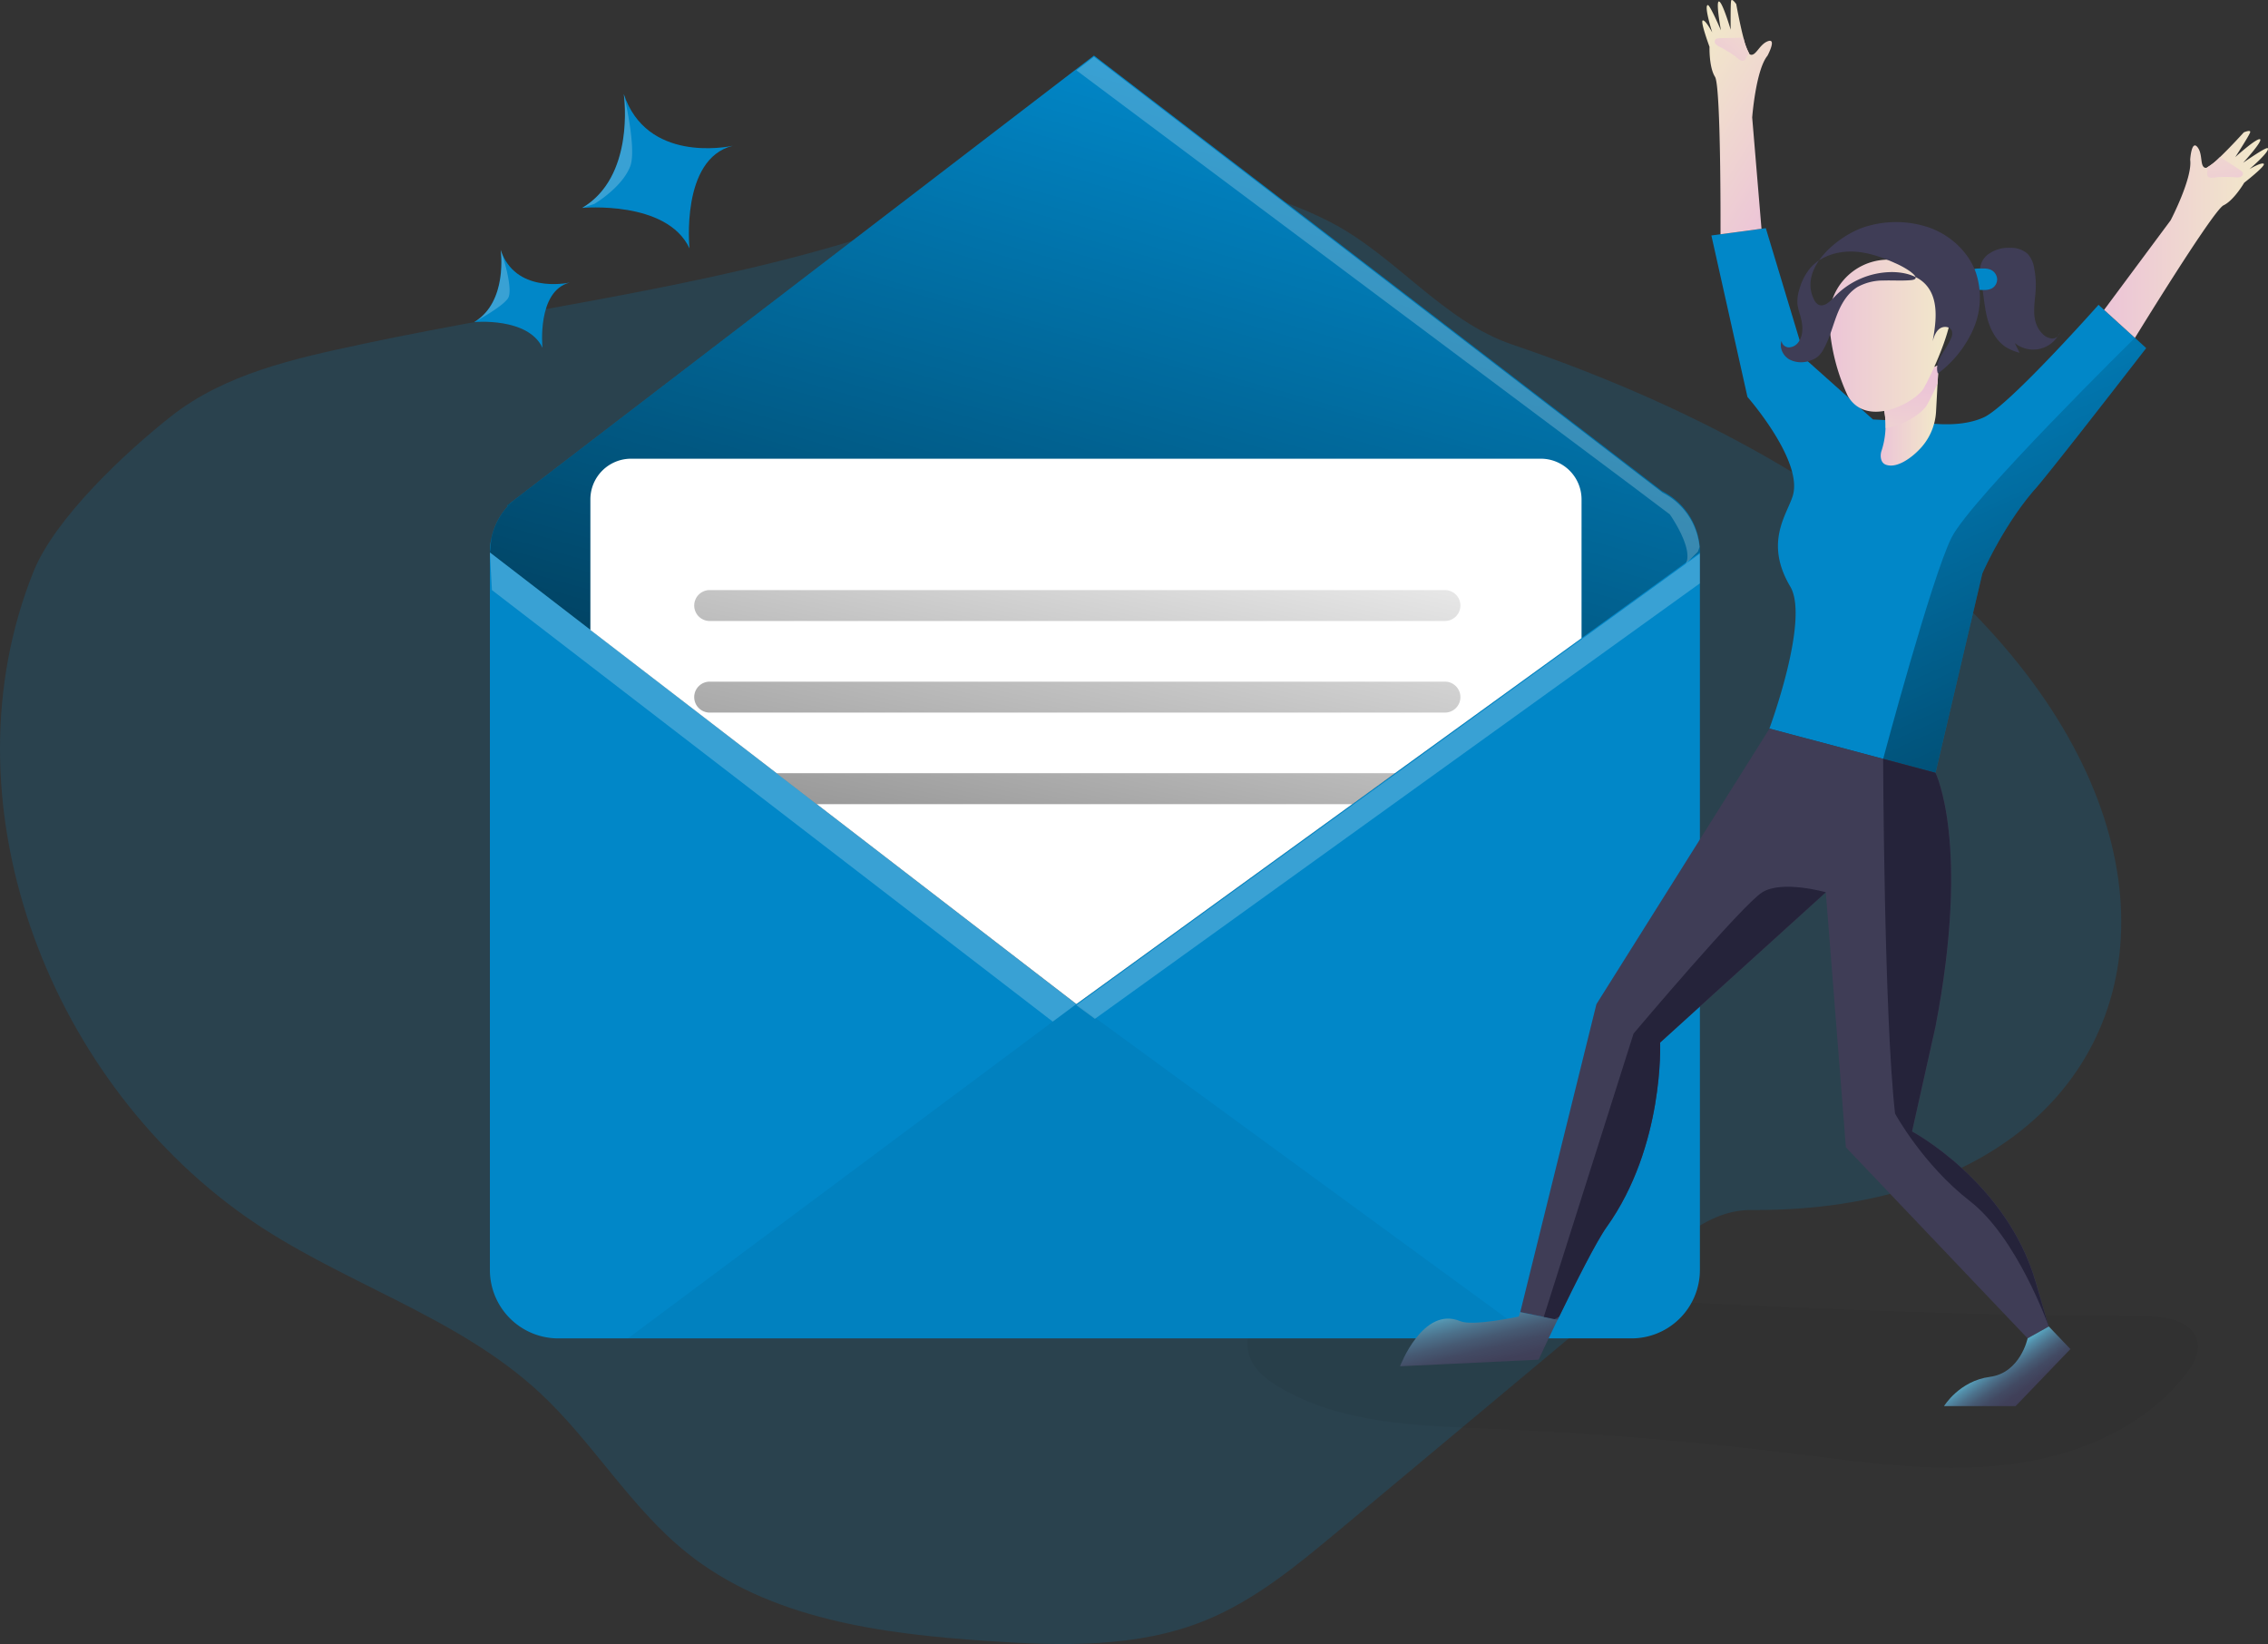 <svg xmlns="http://www.w3.org/2000/svg" viewBox="0 0 823.64 597" xmlns:xlink="http://www.w3.org/1999/xlink"><rect x="0" y="0" width="823.64" height="597" fill="#333333" stroke="none"/><linearGradient id="d" x1="184.46" x2="188.29" y1="411.38" y2="421.79" gradientTransform="matrix(1 0 0 -1 -.33 598)" gradientUnits="userSpaceOnUse"><stop offset=".36" stop-color="#00272e"/><stop offset=".75" stop-color="#3f80a1" stop-opacity=".25"/><stop offset="1" stop-color="#69b9eb" stop-opacity="0"/></linearGradient><linearGradient id="a" x1="444.69" x2="323.69" y1="31.61" y2="461.61" gradientUnits="userSpaceOnUse"><stop offset="0" stop-opacity="0"/><stop offset=".91" stop-opacity=".8"/><stop offset="1"/></linearGradient><linearGradient id="e" x1="405.84" x2="332.84" y1="149.83" y2="499.83" xlink:href="#a"/><linearGradient id="f" x1="412.49" x2="339.49" y1="151.21" y2="501.21" xlink:href="#a"/><linearGradient id="g" x1="420.97" x2="347.97" y1="152.99" y2="502.99" xlink:href="#a"/><linearGradient id="b" x1="683.34" x2="704.34" y1="447.17" y2="447.17" gradientTransform="matrix(1 0 0 -1 -.33 598)" gradientUnits="userSpaceOnUse"><stop offset="0" stop-color="#ecc4d7"/><stop offset=".42" stop-color="#efd4d1"/><stop offset="1" stop-color="#f2eac9"/></linearGradient><linearGradient id="h" x1="694.49" x2="690.16" y1="458.85" y2="410.3" xlink:href="#b"/><linearGradient id="i" x1="664.58" x2="709.1" y1="476.09" y2="476.09" xlink:href="#b"/><linearGradient id="j" x1="764.44" x2="823.98" y1="512.88" y2="512.88" xlink:href="#b"/><linearGradient id="k" x1="810.28" x2="804.26" y1="519.93" y2="566.67" xlink:href="#b"/><linearGradient id="l" x1="619.54" x2="679.08" y1="589.29" y2="589.29" gradientTransform="rotate(-148.07 561.437 320.163)" xlink:href="#b"/><linearGradient id="m" x1="665.61" x2="659.59" y1="596.46" y2="643.2" gradientTransform="rotate(-148.07 561.437 320.163)" xlink:href="#b"/><linearGradient id="c" x1="533.17" x2="540.88" y1="127.89" y2="95.77" gradientTransform="matrix(1 0 0 -1 -.33 598)" gradientUnits="userSpaceOnUse"><stop offset="0" stop-color="#0187c8"/><stop offset=".01" stop-color="#67ddf9"/><stop offset=".12" stop-color="#5cb3ce"/><stop offset=".24" stop-color="#538ea9"/><stop offset=".37" stop-color="#4c718b"/><stop offset=".5" stop-color="#465a73"/><stop offset=".63" stop-color="#424a63"/><stop offset=".79" stop-color="#404059"/><stop offset=".99" stop-color="#3f3d56"/></linearGradient><linearGradient id="n" x1="723.22" x2="736.07" y1="106.25" y2="88.27" xlink:href="#c"/><linearGradient id="o" x1="691.29" x2="834.32" y1="111.67" y2="428.15" xlink:href="#a"/><path fill="#0187c8" d="M131.3 125c-24.34 5.16-49.64 10.76-69.18 26.17-16.5 13-42.2 37-50 56.5-33 82.37 4.3 182.6 76.73 233.86 34.06 24.1 76.5 35.78 107.12 64.16 19.36 17.94 32.92 41.7 53.52 58.2 30.1 24.1 70.73 29.42 109.2 32 26.7 1.8 54.47 2.6 79.26-7.57 17.92-7.34 33.1-19.93 48-32.34l98.7-82.44c15.87-13.23 30.7-34.3 51.35-34.16 185.87 1.33 198.4-217.4-86.85-314.28-25.14-8.54-42.38-32.28-66-44.45-48.8-25.15-104.94-17-154.15.4-62.48 22.15-132.86 30.14-197.7 43.93z" opacity=".18"/><path fill="#000405" d="M779.07 477.86c7.78.13 17.8 2.07 19 9.75.65 4-1.64 7.9-4.12 11.13-15.5 20.27-41.2 30.52-66.57 33.27s-50.92-1.1-76.24-4.22q-54.9-6.78-110.2-9c-26.22-1.06-53.8-1.72-76.38-15.08-4.2-2.47-8.3-5.56-10.32-10-4-8.83 2.32-19.58 11-23.87s18.88-3.87 28.56-3.35c95.06 5.12 190.05 11.38 285.27 11.38z" opacity=".05"/><path fill="#0187c8" d="M779.4 126.4s-33.83 43.75-40.25 51.08c-11.7 13.32-19.26 30.8-19.26 30.8l-17 72.33-19-5.06-41.32-11S657.26 225 650.15 213c-9.48-16-1.28-26 .88-32.87 4-12.73-16.43-36-16.43-36L621.5 85.5l19.77-2.64 14.34 47.53 24.58 21.92 17.5.93s13.2 2.72 22.8-1.72c9.18-4.26 41.6-40.83 41.6-40.83l13.24 12zm-162.07 74.2v260.55A24.86 24.86 0 01592.46 486h-389.7a24.86 24.86 0 01-24.85-24.86V200.6a24.86 24.86 0 0124.84-24.88h389.72a24.86 24.86 0 0124.87 24.87zm-6.73-16.93H184l3.46-2.65a6.12 6.12 0 01.5-.4L390.88 25.08l6.4-4.9 206.48 158.27zm6.73 16.93l-5.2 3.74-37.78 27.37-183.47 132.9-176.45-135.9-36.52-28.1.48-4.84a24.67 24.67 0 016.18-12.1 23.32 23.32 0 012.88-2.64 6.12 6.12 0 01.5-.4 24.7 24.7 0 0114.83-4.9h389.7a24.9 24.9 0 0124.74 22.47q.13 1.2.13 2.4z"/><path fill="url(#d)" d="M187.44 181a24.92 24.92 0 00-2.88 2.65H184z" opacity=".61"/><path fill="url(#a)" d="M617.33 200.6l-5.2 3.75-37.78 27.36-183.47 132.9-176.45-135.88-36.52-28.13.48-4.83a24.92 24.92 0 019.06-14.77l.5-.38L390.88 25.07l6.4-4.9 206.48 158.27a24.83 24.83 0 0113.45 19.76 23.76 23.76 0 01.13 2.4z"/><path fill="#fff" d="M574.35 181.34v50.38l-67.7 49L491.1 292l-100.2 72.6-94.3-72.6-14.6-11.24-67.6-52v-47.42a14.77 14.77 0 0114.78-14.77h330.4a14.78 14.78 0 0114.77 14.77z"/><path fill="url(#e)" d="M524.73 225.5h-267a5.62 5.62 0 01-5.62-5.6 5.62 5.62 0 015.63-5.63h267a5.62 5.62 0 015.62 5.62 5.62 5.62 0 01-5.62 5.6z"/><path fill="url(#f)" d="M524.73 258.76h-267a5.62 5.62 0 01-5.62-5.62 5.62 5.62 0 015.63-5.62h267a5.62 5.62 0 015.62 5.62 5.62 5.62 0 01-5.62 5.62z"/><path fill="url(#g)" d="M506.64 280.76L491.1 292H296.6L282 280.76z"/><path fill="#000405" d="M390.88 364.6L228.02 486.02H557.1z" opacity=".05"/><path fill="#0187c8" d="M250.4 90.2c-8.2-17.6-39-14.7-39-14.7 19-11.2 15.36-39.68 15.13-41.36 8.3 24.82 37 19.34 39.57 18.8-19.05 4.7-15.7 37.26-15.7 37.26zM197 126.3c-5.2-11.2-24.8-9.35-24.8-9.35 12.4-7.37 9.6-26.34 9.6-26.34v.12c5.3 15.7 23.5 12.2 25.13 11.87-12.06 3-9.93 23.7-9.93 23.7z"/><path fill="#3f3d56" d="M721.56 92.7a12.38 12.38 0 018.56-2.7 9 9 0 016.2 2.14 9.85 9.85 0 012.42 5.33 30.6 30.6 0 01.55 7.46c-.23 4.6-1.42 9.45.56 13.6a9.58 9.58 0 001.88 2.66 5.24 5.24 0 003.48 1.72 2.8 2.8 0 002.86-2.24A10.62 10.62 0 01734 126a11.06 11.06 0 01-2.32-1.43l1.74 3.53a19.92 19.92 0 01-4.16-1.58c-4.25-2.3-6.63-7-7.76-11.74-1-4.35-1.2-8.84-2.14-13.2-.7-3.34-.5-6.46 2.2-8.88z"/><path fill="#0187c8" d="M720.28 97.5a6.9 6.9 0 012.54.4 4 4 0 012.45 3.34 3.77 3.77 0 01-2.08 3.57 6.42 6.42 0 01-2.7.48c-.85 0-1.7 0-2.54-.08a1.1 1.1 0 01-1.16-.84 14.94 14.94 0 01-1.23-3.43c-.7-3.68 1.8-3.46 4.7-3.43z"/><path fill="url(#b)" d="M704 132.6s-.16 2.9-.36 6.66c-.17 3.17-.38 7-.55 10.18a21.37 21.37 0 01-6.48 14.2c-2.26 2.3-7.65 6.62-11.76 5.1-2-.75-2.07-3.27-1.65-4.78a29.5 29.5 0 001.54-8.53 29.92 29.92 0 00-.63-7C681.55 142 704 132.6 704 132.6z"/><path fill="url(#h)" d="M704 132.6s-.16 2.9-.36 6.66c-1.58 3.52-3.06 6.4-3.87 7.82-1.63 2.9-8.33 7.44-15 8.35a29.92 29.92 0 00-.63-7C681.54 142 704 132.6 704 132.6z"/><path fill="url(#i)" d="M684.44 94.32a21.5 21.5 0 00-20.15 22.75c0 .5.07 1 .14 1.52a72.68 72.68 0 006.62 25.2c7 12 24.74 2.14 27.55-2.8s13.6-27.22 9.07-33.53c-3.12-4.26-11.77-13.6-23.23-13.15z"/><path fill="#3f3d56" d="M678.14 82.13a37.24 37.24 0 0122.94.67c7.27 2.76 13.54 8.44 16.3 15.7a28.6 28.6 0 01-.63 20.7 40.44 40.44 0 01-13 16.44c-1.47-4.5 3.06-8.5 4.82-12.9a3.6 3.6 0 00.25-2.6c-.64-1.64-3.08-1.82-4.47-.76s-2 2.85-2.5 4.52c1.34-7.15 2.34-15.55-2.72-20.8-3-3.1-7.53-4.25-11.85-4.3a29 29 0 00-21.2 9.12c-1.58 1.7-3.84 3.8-5.86 2.63a4 4 0 01-1.42-1.73c-5.97-11.82 9.7-24.05 19.34-26.7zm9.66 13.21c-5-2.2-10.25-4-15.68-4s-11.06 1.84-14.65 5.92a20.56 20.56 0 00-4 7.77 14.08 14.08 0 00-.7 5.54 23.9 23.9 0 001 4c.94 3.24 1.34 7-.7 9.72a4.4 4.4 0 01-3.35 1.85 2.72 2.72 0 01-2.74-2.33c-.88 2.5.56 5.4 2.85 6.72a9.38 9.38 0 007.67.37 8.24 8.24 0 002.83-1.54 9.7 9.7 0 002-2.75c2.1-3.78 3.14-8 4.7-12.08s3.82-8 7.5-10.3a19.37 19.37 0 019.55-2.37c3.3-.1 6.64.16 9.94-.14s.9-2.25-.5-3.28a31.76 31.76 0 00-5.72-3.08z"/><path fill="url(#j)" d="M822.1 59.5c.86.65-7.1 6.85-7.1 6.85s-3.72 6.4-7.5 8.2-32.18 48.14-32.18 48.14l-11.2-10.17L788.28 80s8-15.33 7.1-22c0 0 .48-7.88 2.9-4.22 1.7 2.6.6 6.72 2.6 7.16a1.1 1.1 0 00.65-.14 22.53 22.53 0 004.55-3.64c4-3.8 8.78-9.1 8.78-9.1s2.62-1.12 2.3 0-5.15 8.6-5.42 9c.45-.42 7.83-7 9-6.5s-5.72 8.1-6.12 8.54c.43-.3 8.3-5.78 8.9-5.3 1.1.94-6 7.1-6.6 7.58.45-.24 4.36-2.53 5.17-1.9z"/><path fill="url(#k)" d="M813.67 64.24a4 4 0 01-1.85.15 51.07 51.07 0 00-6.06-.1c-1.36.05-4.17 1-4.24-1.12 0-.56.14-1.1.1-1.67a4.45 4.45 0 00-.1-.7 22.53 22.53 0 004.56-3.65 6.63 6.63 0 011.72.87l3.94 2.55c.7.46 1.4.92 2.07 1.42a1.8 1.8 0 01.7.76 1.3 1.3 0 01-.83 1.48z"/><path fill="url(#l)" d="M618.4 7.42c-1.08.12 2.42 9.58 2.42 9.58s-.22 7.4 2 10.9 2 57.16 2 57.16l14.88-2-3.38-40.4s1.3-17.25 5.56-22.44c0 0 3.74-6.95-.23-5.1-2.82 1.3-4.07 5.37-6 4.7a1 1 0 01-.47-.47 21.9 21.9 0 01-2-5.5c-1.4-5.34-2.65-12.36-2.65-12.36s-1.6-2.3-1.86-1.2-.17 10-.16 10.5c-.16-.56-3-10.08-4.24-10.25s.6 9.9.7 10.48c-.2-.48-4-9.28-4.77-9.18-1.44.2 1.4 9.23 1.6 9.9-.27-.44-2.38-4.43-3.4-4.33z"/><path fill="url(#m)" d="M623 15.9a4 4 0 001.53 1.1 52.6 52.6 0 015.2 3.12c1.13.77 3 3.07 4.2 1.3.3-.47.46-1 .78-1.48a6.47 6.47 0 01.48-.57 21.9 21.9 0 01-2-5.5 6.54 6.54 0 00-1.92-.15l-4.7.1a19.32 19.32 0 00-2.5.1 1.78 1.78 0 00-1 .3 1.3 1.3 0 00-.06 1.7z"/><path fill="url(#c)" d="M565.67 479.2c-4 8.18-6.9 14.53-6.9 14.53l-50.34 2.4s8.34-22.07 21.9-16.37c4.6 1.92 21.23-1.7 21.23-1.7l.52-1.66z"/><path fill="#3f3d56" d="M744.05 481.68l-7.7 4.32-66-69.38-7.3-92.62-60.17 54.6s1.6 37.58-19.43 67c-3.77 5.26-11.44 20.57-17.24 32.53-.17.37-.35.75-.52 1.12l-1.13-.23-3.93-.82-8.53-1.76 27.65-111.8 62.85-100.06 41.3 11 19 5.07s12.83 25.7 0 92.18l-8.5 38.06s34.27 18.26 44.83 54.4l4.77 16.36z"/><path fill="url(#n)" d="M744.05 481.68l7.83 8.2-19.88 20.7h-26s5.54-9.14 16.62-10.6 13.73-14 13.73-14z"/><path d="M215.8 74.06l-4.38 1.44c19-11.2 15.36-39.68 15.13-41.36.3 1.35 4.72 20.14 2.3 26.3-3 7.72-13.04 13.62-13.04 13.62zm-31.4 34.38c-2.3 3.2-11.53 8.16-12.16 8.5 12.4-7.38 9.6-26.35 9.6-26.35v.1c.48 1.3 4.83 14.6 2.57 17.74zm-5.75 105.83l203.67 156.7 8.56-6.37-212.97-164zm218.97 155.7l219.7-158.14v-10.8l-226.44 164zM617.2 198.64l-.6 1.68-4.46 4.47c3.14-5.43-5.73-18-5.73-18l-3.53-2.66-10.63-8L390.88 25.52l6.4-4.9 206.48 158.26a24.86 24.86 0 0113.45 19.76z" opacity=".22" fill="#fff"/><path fill="url(#o)" d="M779.4 126.4s-33.83 43.75-40.25 51.08c-11.7 13.32-19.26 30.8-19.26 30.8l-17 72.33-19-5.06s17.73-66.33 24.86-80.4 66.54-72.45 66.54-72.45z"/><path fill="#25233a" d="M744 481.66c-.35-1-11.64-32.36-28.6-45.5-17.2-13.37-27.2-31.8-27.2-31.8-4-35.4-4.33-128.82-4.33-128.82l19 5.07s12.82 25.7 0 92.2l-8.5 38.05s34.26 18.3 44.82 54.45zM602.88 378.57s1.6 37.6-19.43 67c-3.77 5.27-11.44 20.58-17.24 32.54l-1.65.9-3.93-.82 32.62-102.9S632.74 328.5 640 324s23.08 0 23.08 0z"/></svg>